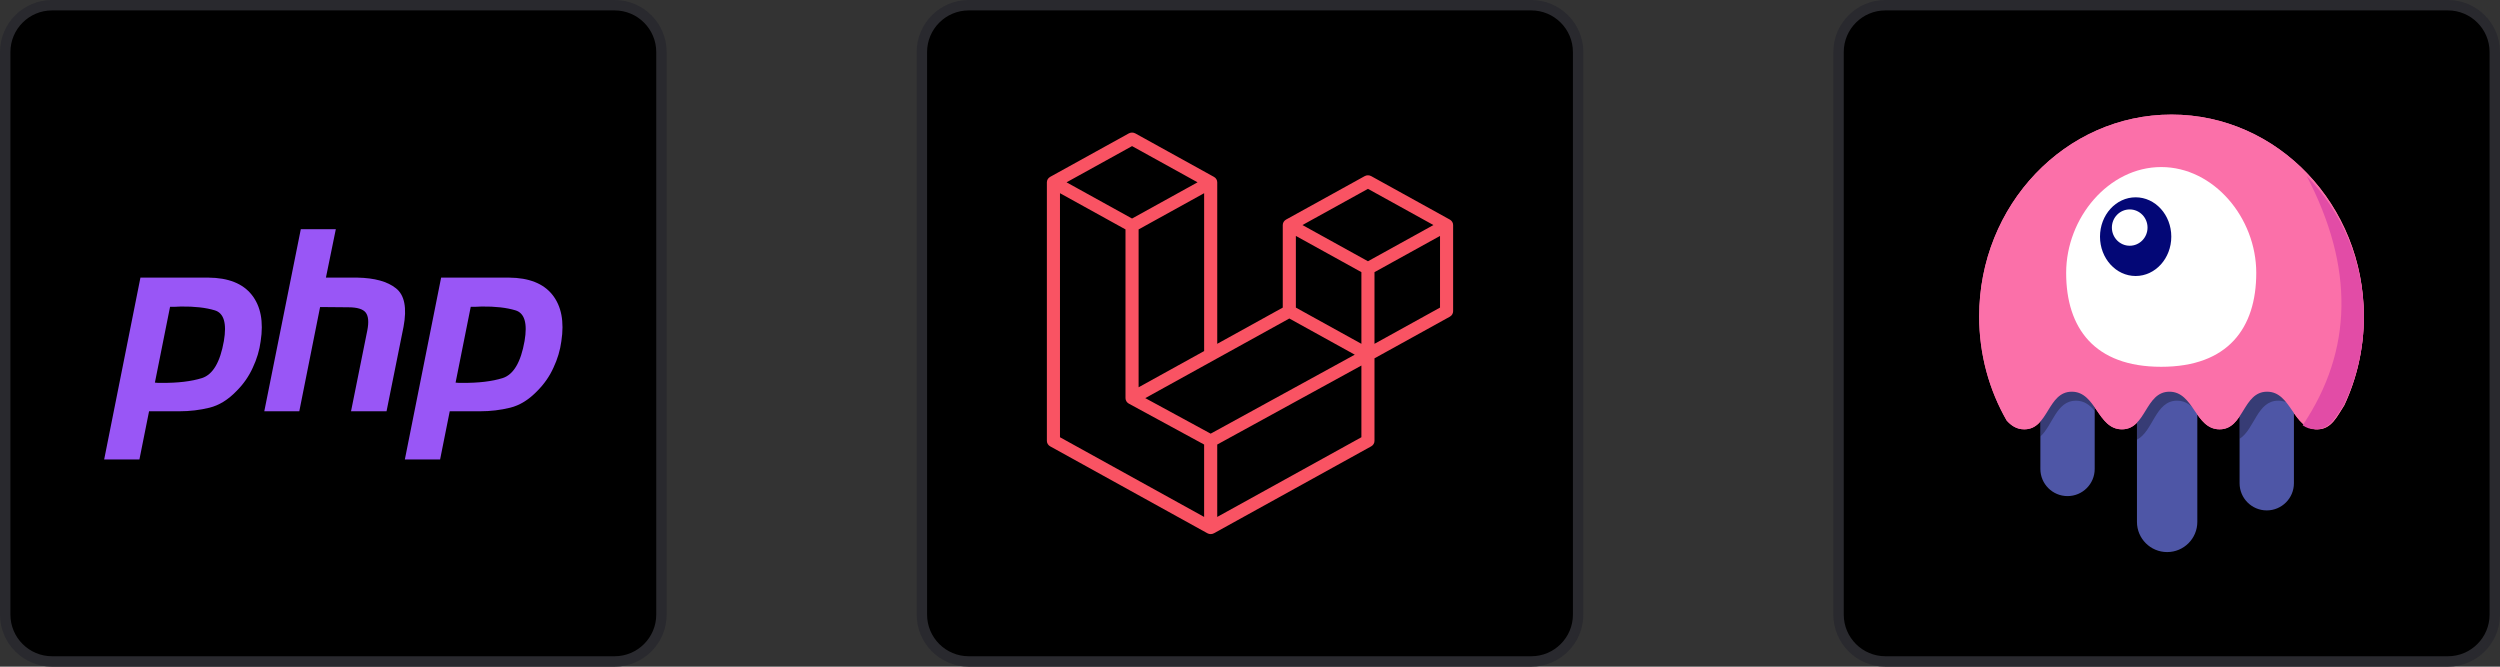 <svg width="240" height="64" viewBox="0 0 240 64" fill="none" xmlns="http://www.w3.org/2000/svg">
<rect x="0" y="0" width="240" height="64" fill="#333333" stroke="none"/>
<path d="M0.5 5C0.5 2.515 2.515 0.5 5 0.5H59C61.485 0.5 63.5 2.515 63.5 5V59C63.5 61.485 61.485 63.5 59 63.5H5C2.515 63.5 0.5 61.485 0.5 59V5Z" fill="black"/>
<path d="M0.5 5C0.5 2.515 2.515 0.5 5 0.5H59C61.485 0.5 63.5 2.515 63.5 5V59C63.5 61.485 61.485 63.5 59 63.5H5C2.515 63.5 0.5 61.485 0.5 59V5Z" stroke="#29292E"/>
<path d="M13.482 26.651H20.007C21.922 26.667 23.31 27.219 24.171 28.306C25.031 29.394 25.315 30.879 25.023 32.762C24.91 33.623 24.658 34.466 24.268 35.294C23.895 36.122 23.376 36.869 22.71 37.534C21.898 38.378 21.03 38.914 20.105 39.141C19.179 39.369 18.221 39.482 17.232 39.482H14.31L13.384 44.108H10L13.482 26.651ZM16.331 29.426L14.87 36.731C14.967 36.747 15.065 36.755 15.162 36.755C15.275 36.755 15.389 36.755 15.503 36.755C17.061 36.771 18.36 36.617 19.398 36.293C20.437 35.952 21.136 34.767 21.492 32.738C21.785 31.033 21.492 30.051 20.616 29.791C19.756 29.532 18.676 29.41 17.378 29.426C17.183 29.442 16.996 29.451 16.818 29.451C16.655 29.451 16.485 29.451 16.306 29.451L16.331 29.426Z" fill="#9956F6"/>
<path d="M28.878 22H32.239L31.289 26.651H34.308C35.964 26.683 37.197 27.024 38.009 27.673C38.837 28.322 39.08 29.556 38.739 31.374L37.108 39.482H33.699L35.258 31.739C35.42 30.928 35.371 30.352 35.112 30.011C34.852 29.67 34.292 29.499 33.431 29.499L30.729 29.475L28.732 39.482H25.372L28.878 22Z" fill="#9956F6"/>
<path d="M42.348 26.651H48.873C50.788 26.667 52.176 27.219 53.037 28.306C53.897 29.394 54.181 30.879 53.889 32.762C53.775 33.623 53.524 34.466 53.134 35.294C52.761 36.122 52.241 36.869 51.576 37.534C50.764 38.378 49.896 38.914 48.971 39.141C48.045 39.369 47.087 39.482 46.097 39.482H43.175L42.25 44.108H38.866L42.348 26.651ZM45.196 29.426L43.736 36.731C43.833 36.747 43.93 36.755 44.028 36.755C44.141 36.755 44.255 36.755 44.369 36.755C45.927 36.771 47.226 36.617 48.264 36.293C49.303 35.952 50.001 34.767 50.358 32.738C50.651 31.033 50.358 30.051 49.482 29.791C48.621 29.532 47.542 29.41 46.243 29.426C46.049 29.442 45.862 29.451 45.683 29.451C45.521 29.451 45.351 29.451 45.172 29.451L45.196 29.426Z" fill="#9956F6"/>
<path d="M88.5 5C88.5 2.515 90.515 0.5 93 0.5H147C149.485 0.5 151.5 2.515 151.5 5V59C151.5 61.485 149.485 63.5 147 63.5H93C90.515 63.5 88.5 61.485 88.5 59V5Z" fill="black"/>
<path d="M88.5 5C88.5 2.515 90.515 0.5 93 0.5H147C149.485 0.5 151.5 2.515 151.5 5V59C151.5 61.485 149.485 63.5 147 63.5H93C90.515 63.5 88.5 61.485 88.5 59V5Z" stroke="#29292E"/>
<path fill-rule="evenodd" clip-rule="evenodd" d="M139.478 21.447C139.492 21.498 139.5 21.551 139.5 21.604V29.878C139.5 29.985 139.471 30.089 139.415 30.181C139.36 30.273 139.28 30.349 139.184 30.402L131.951 34.4V42.325C131.951 42.54 131.832 42.739 131.637 42.848L116.539 51.193C116.504 51.212 116.466 51.224 116.429 51.236C116.414 51.241 116.401 51.249 116.386 51.253C116.281 51.28 116.17 51.28 116.064 51.253C116.047 51.248 116.031 51.239 116.015 51.233C115.98 51.221 115.944 51.211 115.911 51.193L100.816 42.848C100.72 42.795 100.64 42.719 100.585 42.627C100.529 42.535 100.5 42.431 100.5 42.325V17.503C100.5 17.449 100.508 17.396 100.522 17.345C100.527 17.327 100.538 17.311 100.544 17.294C100.556 17.262 100.567 17.23 100.584 17.201C100.596 17.181 100.613 17.165 100.627 17.147C100.645 17.123 100.662 17.098 100.683 17.077C100.701 17.059 100.725 17.047 100.745 17.032C100.768 17.014 100.788 16.994 100.814 16.98L108.363 12.807C108.459 12.754 108.567 12.727 108.677 12.727C108.787 12.727 108.896 12.754 108.991 12.807L116.539 16.98C116.565 16.995 116.587 17.014 116.61 17.031C116.63 17.046 116.653 17.059 116.671 17.076C116.693 17.098 116.709 17.123 116.728 17.147C116.741 17.165 116.759 17.181 116.77 17.201C116.788 17.231 116.799 17.262 116.811 17.294C116.817 17.311 116.828 17.327 116.833 17.345C116.848 17.397 116.855 17.45 116.855 17.503V33.006L123.145 29.529V21.604C123.145 21.551 123.153 21.497 123.167 21.447C123.172 21.429 123.183 21.413 123.189 21.395C123.201 21.364 123.212 21.331 123.23 21.302C123.241 21.282 123.259 21.267 123.272 21.248C123.291 21.224 123.307 21.199 123.329 21.178C123.347 21.161 123.37 21.148 123.39 21.133C123.414 21.115 123.434 21.095 123.459 21.081L131.009 16.909C131.104 16.856 131.213 16.828 131.323 16.828C131.433 16.828 131.541 16.856 131.637 16.909L139.185 21.081C139.212 21.096 139.232 21.115 139.256 21.132C139.275 21.147 139.298 21.161 139.316 21.178C139.338 21.199 139.354 21.224 139.373 21.248C139.387 21.267 139.404 21.282 139.415 21.302C139.433 21.331 139.443 21.364 139.456 21.395C139.463 21.413 139.473 21.429 139.478 21.447ZM138.242 29.529V22.649L131.951 26.126V33.006L138.242 29.529ZM130.694 41.975V35.091L116.854 42.675V49.625L130.694 41.975ZM101.758 18.547V41.975L115.596 49.624V42.676L108.367 38.748L108.361 38.745C108.337 38.731 108.317 38.712 108.294 38.695C108.274 38.68 108.251 38.668 108.234 38.651C108.214 38.633 108.198 38.607 108.181 38.586C108.165 38.565 108.146 38.548 108.134 38.527C108.12 38.504 108.11 38.475 108.1 38.449C108.09 38.427 108.076 38.406 108.07 38.381C108.062 38.353 108.061 38.322 108.057 38.292C108.054 38.27 108.048 38.247 108.048 38.225V22.024L101.758 18.547ZM108.678 14.027L102.389 17.503L108.676 20.979L114.965 17.502L108.678 14.027ZM115.597 33.702V18.547L109.306 22.024V37.179L115.597 33.702ZM131.323 18.129L125.035 21.604L131.323 25.08L137.61 21.604L131.323 18.129ZM130.694 26.126L124.403 22.649V29.529L130.694 33.006V26.126ZM116.224 41.631L130.058 34.049L123.775 30.576L109.946 38.219L116.224 41.631Z" fill="#F95363"/>
<path d="M176.5 5C176.5 2.515 178.515 0.5 181 0.5H235C237.485 0.5 239.5 2.515 239.5 5V59C239.5 61.485 237.485 63.5 235 63.5H181C178.515 63.5 176.5 61.485 176.5 59V5Z" fill="black"/>
<path d="M176.5 5C176.5 2.515 178.515 0.5 181 0.5H235C237.485 0.5 239.5 2.515 239.5 5V59C239.5 61.485 237.485 63.5 235 63.5H181C178.515 63.5 176.5 61.485 176.5 59V5Z" stroke="#29292E"/>
<path fill-rule="evenodd" clip-rule="evenodd" d="M225.051 38.905C224.366 39.94 223.846 41.216 222.454 41.216C220.111 41.216 219.984 37.603 217.64 37.603C215.296 37.603 215.422 41.216 213.08 41.216C210.737 41.216 210.61 37.603 208.266 37.603C205.922 37.603 206.048 41.216 203.705 41.216C201.362 41.216 201.236 37.603 198.891 37.603C196.547 37.603 196.674 41.216 194.331 41.216C193.595 41.216 193.077 40.859 192.641 40.37C190.965 37.452 190 34.033 190 30.378C190 19.676 198.267 11 208.465 11C218.663 11 226.93 19.676 226.93 30.378C226.93 33.438 226.255 36.332 225.051 38.905Z" fill="#FB70A9"/>
<path d="M201.091 36.991V45.017C201.091 46.458 199.924 47.625 198.483 47.625C197.043 47.625 195.875 46.458 195.875 45.017V35.328C196.362 34.435 196.918 33.661 197.921 33.661C199.553 33.661 200.123 35.711 201.091 36.991ZM210.943 37.409V50.102C210.943 51.702 209.646 52.999 208.046 52.999C206.445 52.999 205.148 51.702 205.148 50.102V35.737C205.694 34.684 206.256 33.661 207.409 33.661C209.235 33.661 209.732 36.226 210.943 37.409ZM220.216 37.176V46.391C220.216 47.831 219.048 48.999 217.608 48.999C216.168 48.999 215 47.831 215 46.391V35.066C215.454 34.288 215.995 33.661 216.898 33.661C218.611 33.661 219.154 35.92 220.216 37.176Z" fill="#4E56A6"/>
<path d="M201.091 39.452C200.629 38.885 200.081 38.465 199.289 38.465C197.408 38.465 197.063 40.835 195.875 41.904V31.68C195.875 30.24 197.043 29.072 198.483 29.072C199.924 29.072 201.091 30.24 201.091 31.68V39.452ZM210.943 39.635C210.45 38.978 209.873 38.465 208.998 38.465C206.906 38.465 206.714 41.398 205.148 42.21V37.688C205.148 36.088 206.445 34.791 208.046 34.791C209.646 34.791 210.943 36.088 210.943 37.688V39.635ZM220.216 39.127C219.815 38.732 219.339 38.465 218.707 38.465C216.68 38.465 216.437 41.218 215 42.127V32.951C215 31.511 216.168 30.343 217.608 30.343C219.048 30.343 220.216 31.511 220.216 32.951V39.127Z" fill="black" fill-opacity="0.299"/>
<path fill-rule="evenodd" clip-rule="evenodd" d="M225.051 38.905C224.366 39.94 223.846 41.216 222.454 41.216C220.111 41.216 219.984 37.603 217.64 37.603C215.296 37.603 215.422 41.216 213.08 41.216C210.737 41.216 210.61 37.603 208.266 37.603C205.922 37.603 206.048 41.216 203.705 41.216C201.362 41.216 201.236 37.603 198.891 37.603C196.547 37.603 196.674 41.216 194.331 41.216C193.595 41.216 193.077 40.859 192.641 40.37C190.965 37.452 190 34.033 190 30.378C190 19.676 198.267 11 208.465 11C218.663 11 226.93 19.676 226.93 30.378C226.93 33.438 226.255 36.332 225.051 38.905Z" fill="#FB70A9"/>
<path fill-rule="evenodd" clip-rule="evenodd" d="M221.055 40.83C225.894 33.631 226.019 25.646 221.43 16.875C224.832 20.36 226.93 25.142 226.93 30.418C226.93 33.467 226.23 36.35 224.982 38.913C224.273 39.945 223.733 41.215 222.29 41.215C221.797 41.215 221.398 41.067 221.055 40.83Z" fill="#E24CA6"/>
<path fill-rule="evenodd" clip-rule="evenodd" d="M207.476 35.212C213.897 35.212 216.601 31.487 216.601 26.197C216.601 20.907 212.515 16.037 207.476 16.037C202.436 16.037 198.351 20.907 198.351 26.197C198.351 31.487 201.054 35.212 207.476 35.212Z" fill="white"/>
<path d="M205.022 26.496C206.912 26.496 208.444 24.805 208.444 22.719C208.444 20.633 206.912 18.942 205.022 18.942C203.132 18.942 201.6 20.633 201.6 22.719C201.6 24.805 203.132 26.496 205.022 26.496Z" fill="#030776"/>
<path d="M204.452 23.591C205.397 23.591 206.163 22.811 206.163 21.848C206.163 20.885 205.397 20.105 204.452 20.105C203.507 20.105 202.741 20.885 202.741 21.848C202.741 22.811 203.507 23.591 204.452 23.591Z" fill="white"/>
</svg>
